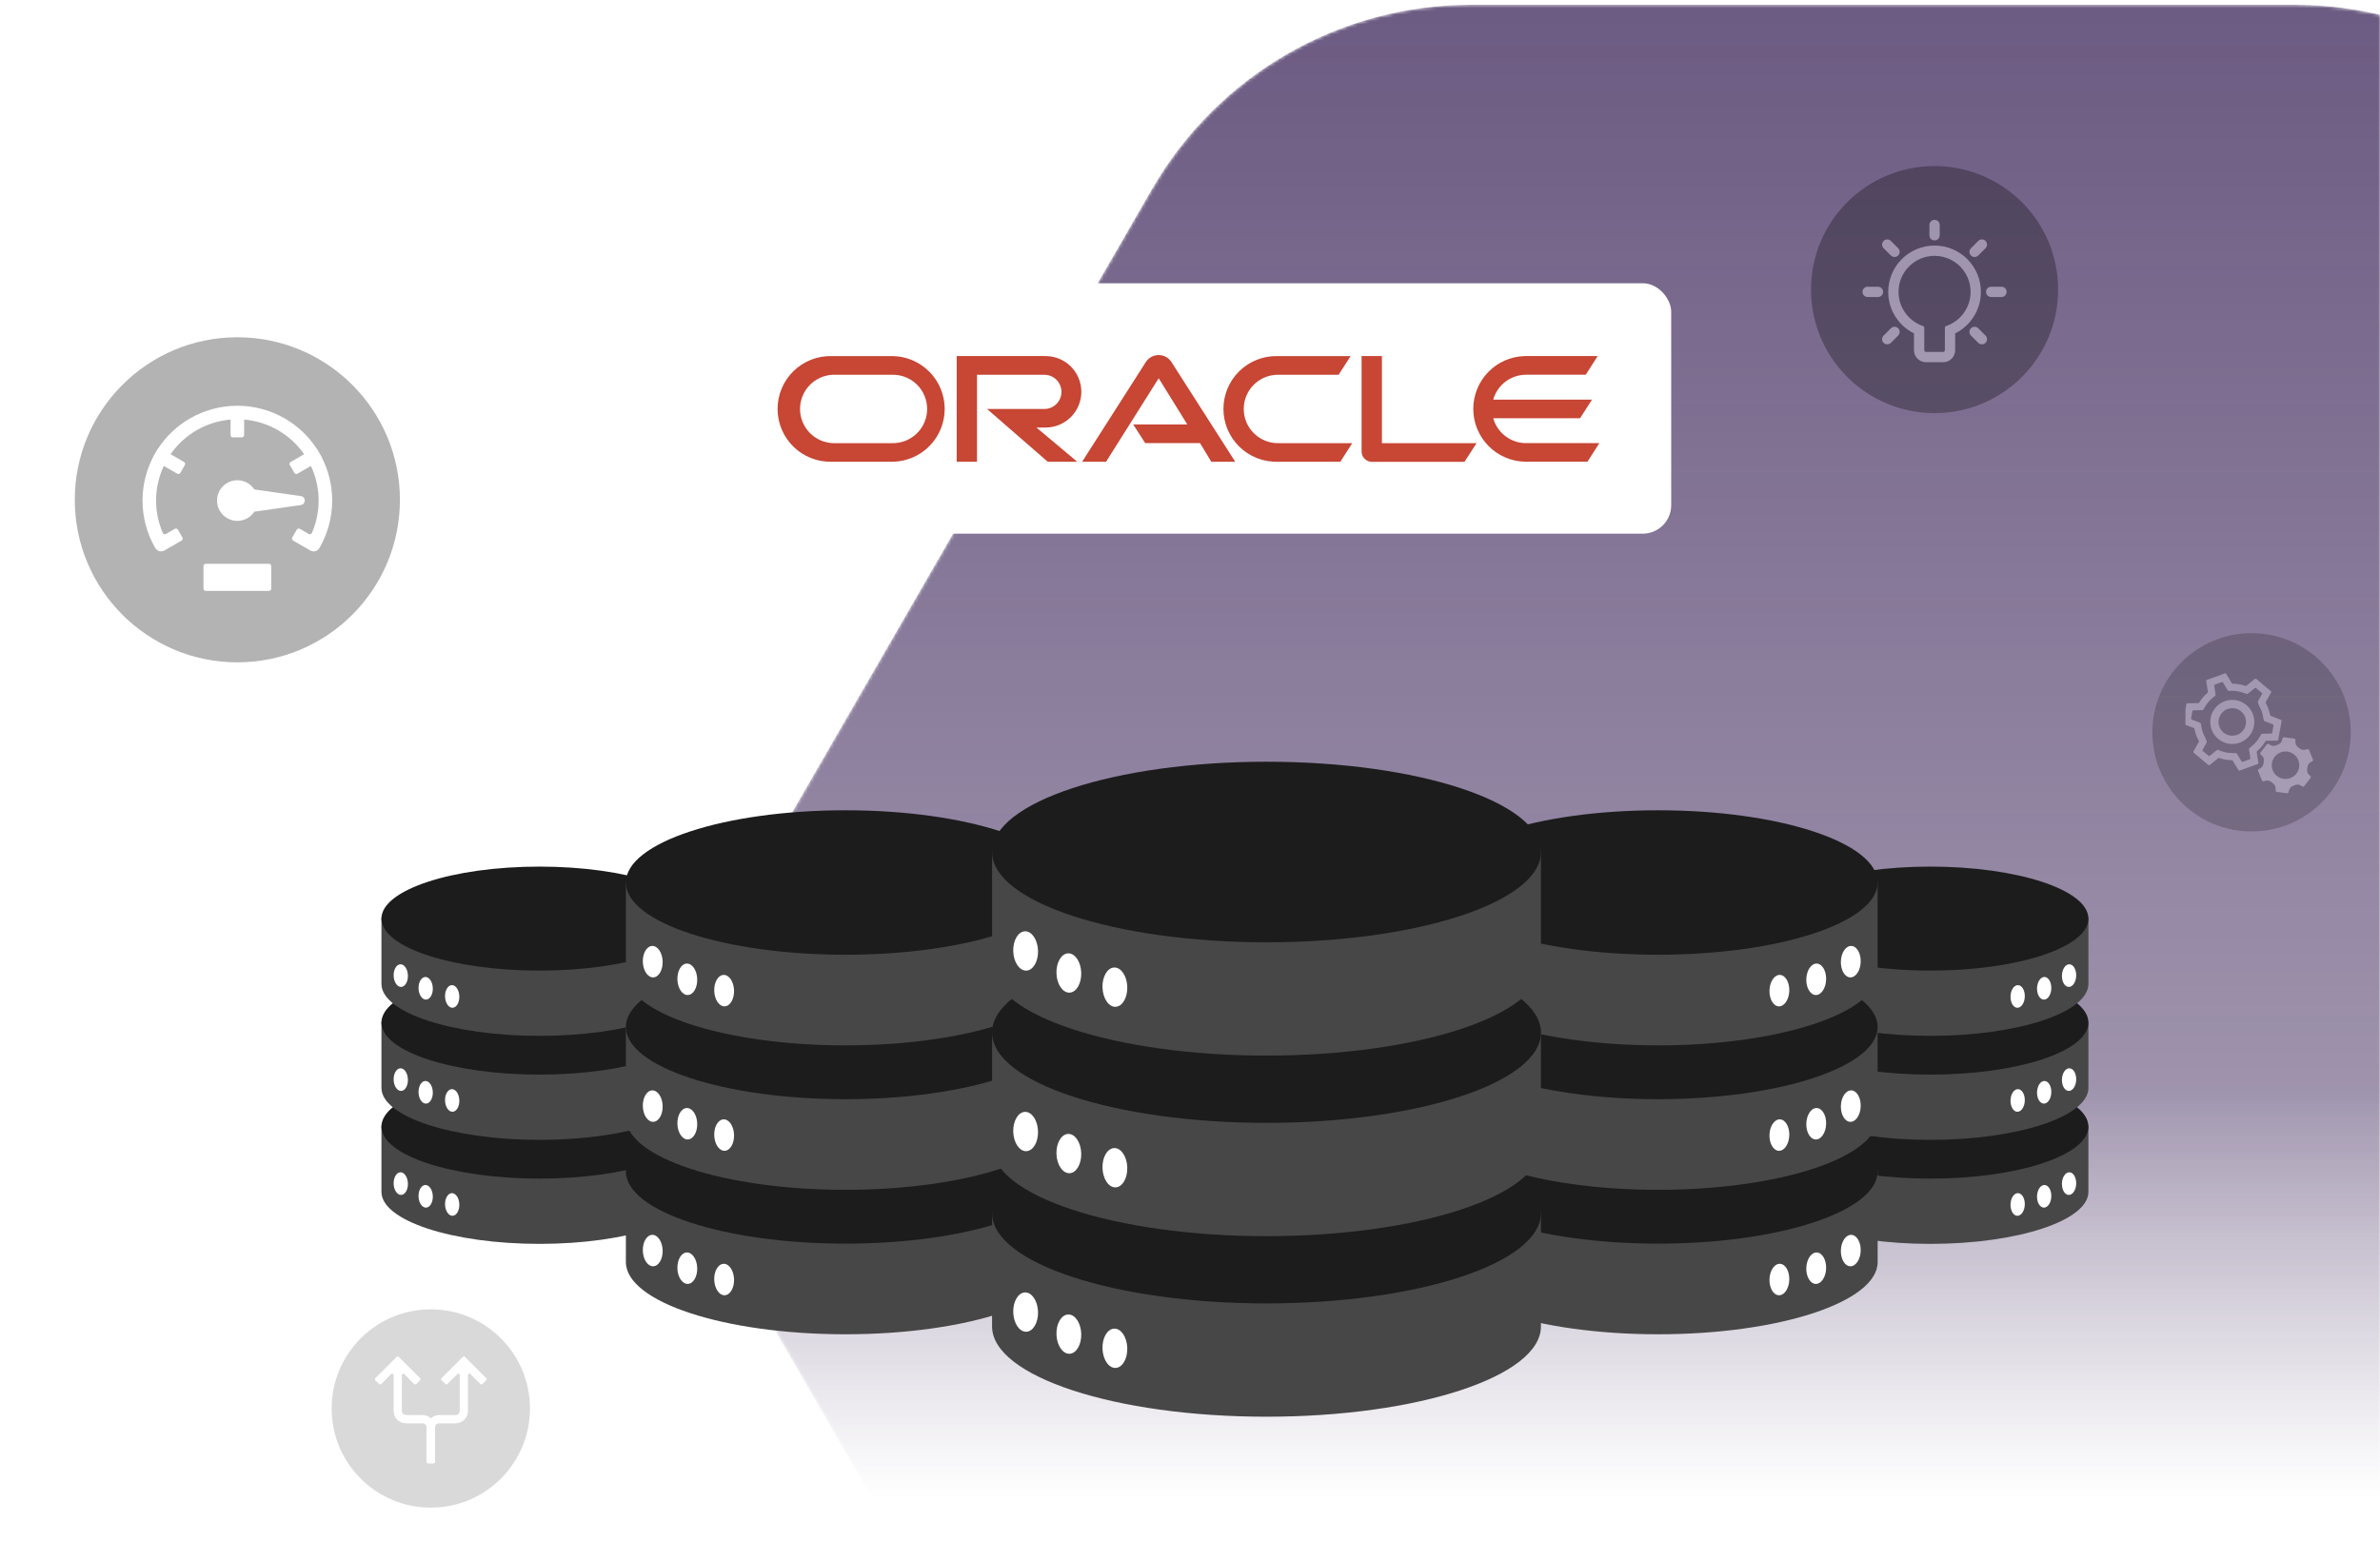 <svg width="732" height="474" viewBox="0 0 732 474" fill="none" xmlns="http://www.w3.org/2000/svg">
<g clip-path="url(#clip0_1423_6542)">
<g opacity="0.3" filter="url(#filter0_d_1423_6542)">
<circle cx="73" cy="142.638" r="50" fill="black"/>
<path d="M87.584 117.614C83.15 115.054 78.12 113.707 73 113.707C67.881 113.707 62.851 115.054 58.417 117.614C54.457 119.901 51.097 123.082 48.6 126.895C48.536 126.947 48.48 127.011 48.436 127.087L47.047 129.493C47.003 129.569 46.975 129.65 46.962 129.732C44.909 133.8 43.834 138.301 43.834 142.873C43.834 147.993 45.181 153.023 47.741 157.457C48.317 158.453 49.591 158.795 50.587 158.219L55.849 155.181C56.182 154.989 56.295 154.565 56.104 154.233L54.715 151.827C54.523 151.495 54.098 151.381 53.766 151.573L51.037 153.148C50.685 153.351 50.234 153.211 50.072 152.838C48.71 149.703 48 146.312 48 142.873C48 139.182 48.818 135.545 50.383 132.221L54.518 134.608C54.85 134.8 55.275 134.686 55.467 134.354L56.855 131.948C57.047 131.616 56.933 131.192 56.601 131L52.467 128.613C54.563 125.595 57.303 123.069 60.5 121.223C63.697 119.377 67.255 118.267 70.917 117.96V122.735C70.917 123.118 71.228 123.429 71.612 123.429H74.389C74.773 123.429 75.084 123.118 75.084 122.735V117.96C78.745 118.267 82.303 119.377 85.5 121.223C88.697 123.069 91.438 125.595 93.534 128.613L89.4 131C89.067 131.192 88.954 131.616 89.145 131.948L90.534 134.354C90.726 134.686 91.151 134.8 91.483 134.608L95.617 132.221C97.183 135.545 98 139.182 98 142.873C98 146.312 97.291 149.703 95.929 152.838C95.767 153.211 95.316 153.351 94.964 153.148L92.235 151.573C91.903 151.381 91.478 151.495 91.286 151.827L89.897 154.233C89.705 154.565 89.819 154.989 90.151 155.181L95.414 158.219C96.41 158.795 97.684 158.453 98.26 157.457C100.819 153.023 102.167 147.993 102.167 142.873C102.167 138.301 101.092 133.8 99.039 129.732C99.026 129.65 98.998 129.569 98.954 129.493L97.565 127.087C97.521 127.011 97.465 126.947 97.401 126.895C94.904 123.082 91.544 119.901 87.584 117.614Z" fill="white"/>
<path d="M78.233 146.292C77.117 147.997 75.19 149.123 73 149.123C69.549 149.123 66.75 146.325 66.75 142.873C66.75 139.422 69.549 136.623 73 136.623C75.19 136.623 77.117 137.749 78.233 139.454L92.542 141.498C94.132 141.725 94.132 144.021 92.542 144.248L78.233 146.292Z" fill="white"/>
<path d="M62.584 163.012C62.584 162.629 62.895 162.318 63.278 162.318H82.723C83.106 162.318 83.417 162.629 83.417 163.012V169.957C83.417 170.34 83.106 170.651 82.723 170.651H63.278C62.895 170.651 62.584 170.34 62.584 169.957V163.012Z" fill="white"/>
</g>
<g clip-path="url(#clip1_1423_6542)">
<mask id="mask0_1423_6542" style="mask-type:luminance" maskUnits="userSpaceOnUse" x="152" y="0" width="581" height="668">
<path d="M732.174 0H152V667.2H732.174V0Z" fill="white"/>
</mask>
<g mask="url(#mask0_1423_6542)">
<g style="mix-blend-mode:multiply">
<mask id="mask1_1423_6542" style="mask-type:alpha" maskUnits="userSpaceOnUse" x="212" y="1" width="734" height="666">
<path d="M930.526 277.458C950.769 312.52 950.769 355.718 930.526 390.78L803.893 610.115C783.65 645.177 746.239 666.776 705.753 666.776L452.487 666.776C412.001 666.776 374.59 645.177 354.347 610.115L227.714 390.78C207.471 355.718 207.471 312.52 227.714 277.458L354.347 58.123C374.59 23.061 412.001 1.462 452.487 1.462L705.753 1.462C746.239 1.462 783.65 23.061 803.893 58.123L930.526 277.458Z" fill="url(#paint0_linear_1423_6542)"/>
</mask>
<g mask="url(#mask1_1423_6542)">
<path d="M930.526 277.458C950.769 312.52 950.769 355.718 930.526 390.78L803.893 610.115C783.65 645.177 746.239 666.776 705.753 666.776L452.487 666.776C412.001 666.776 374.59 645.177 354.347 610.115L227.714 390.78C207.471 355.718 207.471 312.52 227.714 277.458L354.347 58.123C374.59 23.061 412.001 1.462 452.487 1.462L705.753 1.462C746.239 1.462 783.65 23.061 803.893 58.123L930.526 277.458Z" fill="url(#paint1_linear_1423_6542)"/>
</g>
</g>
</g>
<g opacity="0.3" filter="url(#filter1_d_1423_6542)">
<circle cx="595" cy="80.638" r="38" fill="black"/>
<path fill-rule="evenodd" clip-rule="evenodd" d="M601.334 94.112C606.023 91.782 609.25 86.944 609.25 81.345C609.25 73.475 602.871 67.095 595 67.095C587.13 67.095 580.75 73.475 580.75 81.345C580.75 86.944 583.978 91.782 588.667 94.112V99.289C588.667 101.33 590.321 102.984 592.362 102.984H597.639C599.68 102.984 601.334 101.33 601.334 99.289V94.112ZM598.542 91.85C598.321 91.925 598.167 92.129 598.167 92.363V99.289C598.167 99.581 597.931 99.817 597.639 99.817H592.362C592.07 99.817 591.834 99.581 591.834 99.289V92.363C591.834 92.129 591.68 91.925 591.459 91.85C587.074 90.372 583.917 86.227 583.917 81.345C583.917 75.224 588.879 70.261 595 70.261C601.122 70.261 606.084 75.224 606.084 81.345C606.084 86.227 602.927 90.372 598.542 91.85Z" fill="white"/>
<path d="M593.417 60.761C593.417 59.887 594.126 59.178 595 59.178C595.875 59.178 596.583 59.887 596.583 60.761V63.928C596.583 64.802 595.875 65.511 595 65.511C594.126 65.511 593.417 64.802 593.417 63.928V60.761Z" fill="white"/>
<path d="M608.435 65.67C609.054 65.052 610.056 65.052 610.674 65.67C611.293 66.289 611.293 67.291 610.674 67.91L608.435 70.149C607.817 70.767 606.814 70.767 606.196 70.149C605.578 69.531 605.578 68.528 606.196 67.91L608.435 65.67Z" fill="white"/>
<path d="M581.565 92.54C582.183 91.922 583.186 91.922 583.804 92.54C584.423 93.159 584.423 94.161 583.804 94.78L581.565 97.019C580.947 97.637 579.944 97.637 579.326 97.019C578.708 96.4 578.708 95.398 579.326 94.78L581.565 92.54Z" fill="white"/>
<path d="M615.583 79.761C616.458 79.761 617.167 80.47 617.167 81.345C617.167 82.219 616.458 82.928 615.583 82.928H612.417C611.542 82.928 610.833 82.219 610.833 81.345C610.833 80.47 611.542 79.761 612.417 79.761H615.583Z" fill="white"/>
<path d="M610.674 94.78C611.293 95.398 611.293 96.4 610.674 97.019C610.056 97.637 609.054 97.637 608.435 97.019L606.196 94.78C605.578 94.161 605.578 93.159 606.196 92.54C606.814 91.922 607.817 91.922 608.435 92.54L610.674 94.78Z" fill="white"/>
<path d="M577.583 79.761C578.458 79.761 579.167 80.47 579.167 81.345C579.167 82.219 578.458 82.928 577.583 82.928H574.417C573.542 82.928 572.833 82.219 572.833 81.345C572.833 80.47 573.542 79.761 574.417 79.761H577.583Z" fill="white"/>
<path d="M583.804 67.91C584.423 68.528 584.423 69.531 583.804 70.149C583.186 70.767 582.183 70.767 581.565 70.149L579.326 67.91C578.708 67.291 578.708 66.289 579.326 65.67C579.944 65.052 580.947 65.052 581.565 65.67L583.804 67.91Z" fill="white"/>
</g>
<g opacity="0.2" filter="url(#filter2_d_1423_6542)">
<circle cx="692.5" cy="218.5" r="30.5" fill="black"/>
<g clip-path="url(#clip2_1423_6542)">
<path fill-rule="evenodd" clip-rule="evenodd" d="M678.557 202.754C678.53 202.581 678.63 202.413 678.796 202.353L684.272 200.375C684.437 200.316 684.622 200.381 684.712 200.531L686.41 203.364C686.475 203.473 686.593 203.54 686.72 203.542L686.761 203.542C688.062 203.558 689.332 203.78 690.526 204.199L690.564 204.213C690.684 204.255 690.818 204.232 690.917 204.152L693.491 202.086C693.628 201.975 693.824 201.977 693.958 202.09L698.403 205.819C698.538 205.932 698.573 206.124 698.487 206.277L696.874 209.162C696.822 209.255 696.813 209.365 696.849 209.465L696.864 209.505C696.87 209.524 696.878 209.541 696.888 209.558L696.89 209.563C697.225 210.168 697.491 210.736 697.692 211.293C697.894 211.853 698.052 212.46 698.182 213.139L698.189 213.179C698.213 213.302 698.299 213.405 698.417 213.451L701.505 214.644C701.669 214.707 701.764 214.877 701.733 215.049L700.699 220.757C700.668 220.929 700.519 221.056 700.343 221.059L697.038 221.111C696.91 221.113 696.793 221.181 696.727 221.291L696.706 221.326C696.057 222.415 695.226 223.396 694.236 224.239L694.204 224.265C694.107 224.348 694.06 224.475 694.079 224.6L694.583 227.864C694.61 228.037 694.51 228.205 694.344 228.265L688.868 230.243C688.702 230.303 688.518 230.237 688.428 230.087L686.73 227.254C686.665 227.145 686.547 227.078 686.42 227.077L686.379 227.076C685.078 227.06 683.807 226.839 682.614 226.419L682.575 226.406C682.455 226.364 682.322 226.386 682.222 226.466L679.649 228.533C679.512 228.643 679.316 228.641 679.182 228.528L674.737 224.8C674.602 224.687 674.567 224.495 674.653 224.341L676.267 221.46C676.319 221.367 676.328 221.257 676.292 221.157L676.277 221.117C676.271 221.099 676.263 221.081 676.253 221.064L676.251 221.059C675.916 220.454 675.651 219.886 675.448 219.326C675.246 218.765 675.087 218.158 674.958 217.48L674.95 217.44C674.927 217.316 674.841 217.213 674.722 217.167L671.633 215.979C671.469 215.916 671.373 215.746 671.404 215.573L672.44 209.862C672.471 209.689 672.621 209.562 672.797 209.56L676.101 209.507C676.229 209.505 676.347 209.437 676.412 209.327L676.433 209.292C677.08 208.208 677.914 207.222 678.904 206.38L678.935 206.353C679.032 206.271 679.08 206.144 679.06 206.018L678.557 202.754ZM681.251 203.802C681.086 203.862 680.986 204.03 681.013 204.203L681.427 206.89C681.447 207.015 681.399 207.142 681.302 207.225L680.334 208.049C679.525 208.738 678.849 209.539 678.328 210.411L677.676 211.505C677.61 211.615 677.493 211.683 677.365 211.685L674.644 211.728C674.468 211.731 674.318 211.858 674.287 212.03L673.898 214.174C673.867 214.347 673.963 214.517 674.127 214.58L676.661 215.555C676.78 215.6 676.866 215.703 676.889 215.827L677.125 217.064C677.238 217.657 677.368 218.148 677.523 218.576C677.678 219.005 677.891 219.466 678.183 219.994L678.27 220.151C678.279 220.168 678.287 220.186 678.294 220.204L678.707 221.349C678.743 221.449 678.734 221.559 678.682 221.652L677.466 223.824C677.38 223.977 677.415 224.169 677.549 224.282L679.217 225.681C679.351 225.794 679.547 225.796 679.684 225.686L681.801 223.986C681.9 223.906 682.034 223.883 682.154 223.925L683.352 224.346C684.313 224.684 685.345 224.865 686.412 224.878L687.683 224.894C687.811 224.895 687.928 224.963 687.993 225.072L689.391 227.403C689.481 227.554 689.666 227.619 689.831 227.559L691.888 226.816C692.054 226.757 692.154 226.589 692.127 226.415L691.713 223.728C691.693 223.603 691.74 223.476 691.838 223.393L692.806 222.569C693.616 221.879 694.289 221.084 694.811 220.208L695.463 219.113C695.529 219.003 695.646 218.935 695.774 218.933L698.495 218.89C698.671 218.887 698.821 218.761 698.852 218.588L699.24 216.446C699.272 216.274 699.176 216.104 699.012 216.04L696.477 215.061C696.36 215.016 696.274 214.913 696.25 214.789L696.015 213.554C695.902 212.962 695.771 212.471 695.616 212.042C695.463 211.617 695.25 211.156 694.958 210.628L694.871 210.471C694.862 210.454 694.854 210.436 694.847 210.418L694.434 209.274C694.398 209.175 694.407 209.064 694.459 208.972L695.676 206.795C695.761 206.642 695.726 206.45 695.592 206.337L693.923 204.937C693.788 204.825 693.593 204.823 693.455 204.933L691.339 206.633C691.239 206.712 691.106 206.735 690.986 206.693L689.787 206.272C688.827 205.935 687.795 205.753 686.728 205.74L685.456 205.725C685.329 205.723 685.212 205.656 685.146 205.547L683.748 203.215C683.658 203.065 683.474 202.999 683.308 203.059L681.251 203.802Z" fill="white"/>
<path fill-rule="evenodd" clip-rule="evenodd" d="M688.009 219.293C690.209 218.499 691.349 216.071 690.554 213.87C689.759 211.67 687.331 210.53 685.131 211.325C682.93 212.12 681.791 214.548 682.585 216.748C683.38 218.948 685.808 220.088 688.009 219.293ZM688.872 221.684C692.393 220.412 694.216 216.528 692.944 213.007C691.673 209.486 687.788 207.663 684.267 208.934C680.747 210.206 678.923 214.091 680.195 217.611C681.466 221.132 685.351 222.955 688.872 221.684Z" fill="white"/>
<path fill-rule="evenodd" clip-rule="evenodd" d="M702.011 220.336C702.066 220.125 702.267 219.987 702.486 220.016L705.626 220.432C705.845 220.461 706.003 220.647 706.001 220.865L705.99 221.525C705.979 222.178 706.355 222.763 706.884 223.145C707.002 223.23 707.117 223.318 707.229 223.41C707.729 223.822 708.387 224.03 709.01 223.853L709.657 223.669C709.865 223.612 710.082 223.721 710.166 223.924L711.38 226.854C711.464 227.056 711.381 227.285 711.193 227.394L710.632 227.705C710.064 228.02 709.748 228.634 709.687 229.281C709.68 229.359 709.671 229.436 709.66 229.514C709.65 229.592 709.638 229.67 709.625 229.746C709.515 230.386 709.66 231.062 710.126 231.514L710.587 231.961C710.74 232.11 710.757 232.357 710.627 232.531L708.691 235.043C708.557 235.217 708.319 235.265 708.133 235.156L707.556 234.81C707.001 234.476 706.311 234.506 705.721 234.773C705.589 234.833 705.455 234.888 705.319 234.939C704.709 235.169 704.193 235.637 704.033 236.269L703.872 236.91C703.817 237.121 703.616 237.259 703.398 237.23L700.257 236.813C700.038 236.784 699.88 236.598 699.882 236.38L699.893 235.72C699.904 235.068 699.528 234.482 698.999 234.102C698.881 234.017 698.766 233.929 698.655 233.837C698.154 233.426 697.495 233.214 696.87 233.39L696.227 233.572C696.019 233.629 695.801 233.524 695.717 233.322L694.503 230.392C694.419 230.189 694.503 229.96 694.691 229.851L695.251 229.54C695.819 229.225 696.136 228.611 696.196 227.964C696.204 227.887 696.212 227.809 696.223 227.731C696.233 227.653 696.245 227.576 696.258 227.499C696.368 226.859 696.223 226.183 695.757 225.731L695.297 225.285C695.143 225.131 695.127 224.888 695.257 224.714L697.192 222.202C697.327 222.029 697.565 221.98 697.75 222.089L698.327 222.436C698.882 222.769 699.572 222.739 700.162 222.472C700.294 222.413 700.428 222.357 700.564 222.306C701.175 222.076 701.69 221.609 701.85 220.976L702.011 220.336ZM702.384 232.822C704.703 233.13 706.833 231.499 707.141 229.18C707.449 226.861 705.818 224.731 703.499 224.423C701.18 224.116 699.05 225.746 698.742 228.065C698.434 230.385 700.065 232.514 702.384 232.822Z" fill="white"/>
</g>
</g>
</g>
<g opacity="0.15" filter="url(#filter3_d_1423_6542)">
<circle cx="132.5" cy="426.5" r="30.5" fill="black"/>
<path d="M149.568 417.198C149.734 417.363 149.734 417.632 149.568 417.797L148.37 418.995C148.205 419.161 147.937 419.161 147.771 418.995L144.66 415.885C144.394 415.618 143.937 415.807 143.937 416.184V427.253C143.937 429.359 142.23 431.066 140.125 431.066H135.042C134.34 431.066 133.771 431.635 133.771 432.336V442.927C133.771 443.161 133.581 443.35 133.347 443.35H131.653C131.419 443.35 131.229 443.161 131.229 442.927V432.336C131.229 430.231 132.936 428.524 135.042 428.524H140.125C140.827 428.524 141.396 427.955 141.396 427.253V416.209C141.396 415.832 140.939 415.643 140.673 415.91L137.587 418.995C137.421 419.161 137.153 419.161 136.988 418.995L135.79 417.797C135.624 417.632 135.624 417.363 135.79 417.198L142.379 410.608C142.545 410.443 142.813 410.443 142.979 410.608L149.568 417.198Z" fill="white"/>
<path d="M115.431 417.198C115.266 417.363 115.266 417.632 115.431 417.797L116.63 418.995C116.795 419.161 117.063 419.161 117.229 418.995L120.339 415.885C120.606 415.618 121.062 415.807 121.062 416.184V427.253C121.062 429.359 122.769 431.066 124.875 431.066H129.958C130.66 431.066 131.229 431.635 131.229 432.336V442.927C131.229 443.161 131.419 443.35 131.653 443.35H133.347C133.581 443.35 133.771 443.161 133.771 442.927V432.336C133.771 430.231 132.064 428.524 129.958 428.524H124.875C124.173 428.524 123.604 427.955 123.604 427.253V416.209C123.604 415.832 124.06 415.643 124.327 415.91L127.413 418.995C127.578 419.161 127.847 419.161 128.012 418.995L129.21 417.797C129.376 417.632 129.376 417.363 129.21 417.198L122.62 410.608C122.455 410.443 122.187 410.443 122.021 410.608L115.431 417.198Z" fill="white"/>
</g>
<g filter="url(#filter4_d_1423_6542)">
<path d="M580.381 368.057C553.53 368.057 531.763 360.895 531.763 352.06V331.672H629V352.06C629 360.895 607.233 368.057 580.381 368.057Z" fill="#474747"/>
<path d="M580.381 347.982C553.529 347.982 531.762 340.82 531.762 331.985C531.762 323.15 553.529 315.988 580.381 315.988C607.232 315.988 628.999 323.15 628.999 331.985C628.999 340.82 607.232 347.982 580.381 347.982Z" fill="#1C1C1C"/>
<path d="M622.93 352.998C621.718 352.956 620.79 351.363 620.856 349.44C620.923 347.517 621.96 345.993 623.172 346.035C624.384 346.077 625.312 347.67 625.245 349.593C625.178 351.516 624.142 353.04 622.93 352.998Z" fill="white"/>
<path d="M615.275 356.904C614.063 356.862 613.135 355.269 613.202 353.346C613.269 351.423 614.305 349.899 615.517 349.941C616.729 349.983 617.657 351.576 617.59 353.499C617.523 355.422 616.487 356.946 615.275 356.904Z" fill="white"/>
<path d="M607.119 359.414C605.907 359.372 604.978 357.779 605.045 355.856C605.112 353.933 606.149 352.409 607.361 352.451C608.573 352.493 609.501 354.086 609.434 356.009C609.367 357.932 608.33 359.456 607.119 359.414Z" fill="white"/>
<path d="M580.381 336.064C553.53 336.064 531.763 328.902 531.763 320.067V299.679H629V320.067C629 328.902 607.233 336.064 580.381 336.064Z" fill="#474747"/>
<path d="M580.381 315.989C553.529 315.989 531.762 308.827 531.762 299.992C531.762 291.157 553.529 283.995 580.381 283.995C607.232 283.995 628.999 291.157 628.999 299.992C628.999 308.827 607.232 315.989 580.381 315.989Z" fill="#1C1C1C"/>
<path d="M622.93 321.006C621.718 320.964 620.79 319.371 620.856 317.448C620.923 315.525 621.96 314.001 623.172 314.043C624.384 314.085 625.312 315.678 625.245 317.601C625.178 319.524 624.142 321.048 622.93 321.006Z" fill="white"/>
<path d="M615.275 324.91C614.063 324.868 613.135 323.275 613.202 321.352C613.269 319.429 614.305 317.904 615.517 317.947C616.729 317.989 617.657 319.582 617.59 321.505C617.523 323.427 616.487 324.952 615.275 324.91Z" fill="white"/>
<path d="M607.119 327.42C605.907 327.378 604.978 325.785 605.045 323.862C605.112 321.94 606.149 320.415 607.361 320.457C608.573 320.499 609.501 322.092 609.434 324.015C609.367 325.938 608.33 327.462 607.119 327.42Z" fill="white"/>
<path d="M580.381 304.07C553.53 304.07 531.763 296.908 531.763 288.073V267.684H629V288.073C629 296.908 607.233 304.07 580.381 304.07Z" fill="#474747"/>
<path d="M580.381 283.994C553.529 283.994 531.762 276.832 531.762 267.997C531.762 259.162 553.529 252 580.381 252C607.232 252 628.999 259.162 628.999 267.997C628.999 276.832 607.232 283.994 580.381 283.994Z" fill="#1C1C1C"/>
<path d="M622.93 289.011C621.718 288.969 620.79 287.376 620.856 285.453C620.923 283.531 621.96 282.006 623.172 282.048C624.384 282.09 625.312 283.683 625.245 285.606C625.178 287.529 624.142 289.054 622.93 289.011Z" fill="white"/>
<path d="M615.275 292.917C614.063 292.874 613.135 291.282 613.202 289.359C613.269 287.436 614.305 285.911 615.517 285.953C616.729 285.996 617.657 287.589 617.59 289.511C617.523 291.434 616.487 292.959 615.275 292.917Z" fill="white"/>
<path d="M607.119 295.426C605.907 295.384 604.978 293.791 605.045 291.868C605.112 289.945 606.149 288.421 607.361 288.463C608.573 288.505 609.501 290.098 609.434 292.021C609.367 293.944 608.33 295.468 607.119 295.426Z" fill="white"/>
</g>
<g filter="url(#filter5_d_1423_6542)">
<path d="M152.619 368.057C179.47 368.057 201.237 360.895 201.237 352.06V331.672H104V352.06C104 360.895 125.767 368.057 152.619 368.057Z" fill="#474747"/>
<path d="M152.62 347.982C179.471 347.982 201.238 340.82 201.238 331.985C201.238 323.15 179.471 315.988 152.62 315.988C125.768 315.988 104.001 323.15 104.001 331.985C104.001 340.82 125.768 347.982 152.62 347.982Z" fill="#1C1C1C"/>
<path d="M110.071 352.998C111.283 352.956 112.211 351.363 112.144 349.44C112.077 347.517 111.04 345.993 109.828 346.035C108.616 346.077 107.688 347.67 107.755 349.593C107.822 351.516 108.859 353.04 110.071 352.998Z" fill="white"/>
<path d="M117.725 356.904C118.937 356.862 119.865 355.269 119.798 353.346C119.731 351.423 118.695 349.899 117.483 349.941C116.271 349.983 115.343 351.576 115.41 353.499C115.477 355.422 116.513 356.946 117.725 356.904Z" fill="white"/>
<path d="M125.881 359.414C127.093 359.372 128.022 357.779 127.955 355.856C127.888 353.933 126.851 352.409 125.639 352.451C124.427 352.493 123.499 354.086 123.566 356.009C123.633 357.932 124.67 359.456 125.881 359.414Z" fill="white"/>
<path d="M152.619 336.064C179.47 336.064 201.237 328.902 201.237 320.067V299.679H104V320.067C104 328.902 125.767 336.064 152.619 336.064Z" fill="#474747"/>
<path d="M152.62 315.989C179.471 315.989 201.238 308.827 201.238 299.992C201.238 291.157 179.471 283.995 152.62 283.995C125.768 283.995 104.001 291.157 104.001 299.992C104.001 308.827 125.768 315.989 152.62 315.989Z" fill="#1C1C1C"/>
<path d="M110.071 321.006C111.283 320.964 112.211 319.371 112.144 317.448C112.077 315.525 111.04 314.001 109.828 314.043C108.616 314.085 107.688 315.678 107.755 317.601C107.822 319.524 108.859 321.048 110.071 321.006Z" fill="white"/>
<path d="M117.725 324.91C118.937 324.868 119.865 323.275 119.798 321.352C119.731 319.429 118.695 317.904 117.483 317.947C116.271 317.989 115.343 319.582 115.41 321.505C115.477 323.427 116.513 324.952 117.725 324.91Z" fill="white"/>
<path d="M125.881 327.42C127.093 327.378 128.022 325.785 127.955 323.862C127.888 321.94 126.851 320.415 125.639 320.457C124.427 320.499 123.499 322.092 123.566 324.015C123.633 325.938 124.67 327.462 125.881 327.42Z" fill="white"/>
<path d="M152.619 304.07C179.47 304.07 201.237 296.908 201.237 288.073V267.684H104V288.073C104 296.908 125.767 304.07 152.619 304.07Z" fill="#474747"/>
<path d="M152.62 283.994C179.471 283.994 201.238 276.832 201.238 267.997C201.238 259.162 179.471 252 152.62 252C125.768 252 104.001 259.162 104.001 267.997C104.001 276.832 125.768 283.994 152.62 283.994Z" fill="#1C1C1C"/>
<path d="M110.071 289.011C111.283 288.969 112.211 287.376 112.144 285.453C112.077 283.531 111.04 282.006 109.828 282.048C108.616 282.09 107.688 283.683 107.755 285.606C107.822 287.529 108.859 289.054 110.071 289.011Z" fill="white"/>
<path d="M117.725 292.917C118.937 292.874 119.865 291.282 119.798 289.359C119.731 287.436 118.695 285.911 117.483 285.953C116.271 285.996 115.343 287.589 115.41 289.511C115.477 291.434 116.513 292.959 117.725 292.917Z" fill="white"/>
<path d="M125.881 295.426C127.093 295.384 128.022 293.791 127.955 291.868C127.888 289.945 126.851 288.421 125.639 288.463C124.427 288.505 123.499 290.098 123.566 292.021C123.633 293.944 124.67 295.468 125.881 295.426Z" fill="white"/>
</g>
<g filter="url(#filter6_d_1423_6542)">
<path d="M491.474 390.191C454.181 390.191 423.949 380.243 423.949 367.973V339.655H559V367.973C559 380.243 528.768 390.191 491.474 390.191Z" fill="#474747"/>
<path d="M491.473 362.309C454.18 362.309 423.947 352.361 423.947 340.091C423.947 327.82 454.18 317.873 491.473 317.873C528.766 317.873 558.999 327.82 558.999 340.091C558.999 352.361 528.766 362.309 491.473 362.309Z" fill="#1C1C1C"/>
<path d="M550.569 369.275C548.886 369.216 547.597 367.004 547.689 364.333C547.782 361.663 549.222 359.545 550.905 359.604C552.589 359.662 553.878 361.875 553.785 364.546C553.692 367.216 552.252 369.334 550.569 369.275Z" fill="white"/>
<path d="M539.937 374.7C538.254 374.641 536.965 372.429 537.058 369.758C537.151 367.088 538.59 364.97 540.274 365.029C541.957 365.087 543.246 367.3 543.153 369.97C543.06 372.641 541.62 374.758 539.937 374.7Z" fill="white"/>
<path d="M528.609 378.186C526.926 378.128 525.637 375.915 525.73 373.245C525.822 370.574 527.262 368.457 528.945 368.515C530.629 368.574 531.918 370.786 531.825 373.457C531.732 376.127 530.292 378.245 528.609 378.186Z" fill="white"/>
<path d="M491.474 345.756C454.181 345.756 423.949 335.808 423.949 323.538V295.22H559V323.538C559 335.808 528.768 345.756 491.474 345.756Z" fill="#474747"/>
<path d="M491.473 317.874C454.18 317.874 423.947 307.927 423.947 295.656C423.947 283.385 454.18 273.438 491.473 273.438C528.766 273.438 558.999 283.385 558.999 295.656C558.999 307.927 528.766 317.874 491.473 317.874Z" fill="#1C1C1C"/>
<path d="M550.569 324.841C548.886 324.783 547.597 322.57 547.689 319.9C547.782 317.229 549.222 315.112 550.905 315.17C552.589 315.229 553.878 317.441 553.785 320.112C553.692 322.783 552.252 324.9 550.569 324.841Z" fill="white"/>
<path d="M539.937 330.264C538.254 330.205 536.965 327.993 537.058 325.322C537.151 322.651 538.59 320.534 540.274 320.592C541.957 320.651 543.246 322.863 543.153 325.534C543.06 328.205 541.62 330.322 539.937 330.264Z" fill="white"/>
<path d="M528.609 333.75C526.926 333.692 525.637 331.479 525.73 328.809C525.822 326.138 527.262 324.021 528.945 324.079C530.629 324.138 531.918 326.35 531.825 329.021C531.732 331.691 530.292 333.809 528.609 333.75Z" fill="white"/>
<path d="M491.474 301.319C454.181 301.319 423.949 291.372 423.949 279.101V250.784H559V279.101C559 291.372 528.768 301.319 491.474 301.319Z" fill="#474747"/>
<path d="M491.473 273.436C454.18 273.436 423.947 263.489 423.947 251.218C423.947 238.947 454.18 229 491.473 229C528.766 229 558.999 238.947 558.999 251.218C558.999 263.489 528.766 273.436 491.473 273.436Z" fill="#1C1C1C"/>
<path d="M550.569 280.405C548.886 280.346 547.597 278.134 547.689 275.463C547.782 272.792 549.222 270.675 550.905 270.734C552.589 270.792 553.878 273.005 553.785 275.675C553.692 278.346 552.252 280.463 550.569 280.405Z" fill="white"/>
<path d="M539.937 285.829C538.254 285.77 536.965 283.558 537.058 280.887C537.151 278.216 538.59 276.099 540.274 276.157C541.957 276.216 543.246 278.428 543.153 281.099C543.06 283.77 541.62 285.887 539.937 285.829Z" fill="white"/>
<path d="M528.609 289.314C526.926 289.255 525.637 287.043 525.73 284.372C525.822 281.701 527.262 279.584 528.945 279.643C530.629 279.701 531.918 281.913 531.825 284.584C531.732 287.255 530.292 289.372 528.609 289.314Z" fill="white"/>
</g>
<g filter="url(#filter7_d_1423_6542)">
<path d="M241.526 390.191C278.819 390.191 309.051 380.243 309.051 367.973V339.655H174V367.973C174 380.243 204.232 390.191 241.526 390.191Z" fill="#474747"/>
<path d="M241.527 362.309C278.82 362.309 309.052 352.361 309.052 340.091C309.052 327.82 278.82 317.873 241.527 317.873C204.233 317.873 174.001 327.82 174.001 340.091C174.001 352.361 204.233 362.309 241.527 362.309Z" fill="#1C1C1C"/>
<path d="M182.431 369.275C184.114 369.216 185.403 367.004 185.31 364.333C185.217 361.663 183.777 359.545 182.094 359.604C180.411 359.662 179.122 361.875 179.215 364.546C179.308 367.216 180.747 369.334 182.431 369.275Z" fill="white"/>
<path d="M193.063 374.7C194.746 374.641 196.035 372.429 195.942 369.758C195.849 367.088 194.409 364.97 192.726 365.029C191.043 365.087 189.754 367.3 189.847 369.97C189.94 372.641 191.379 374.758 193.063 374.7Z" fill="white"/>
<path d="M204.391 378.186C206.074 378.128 207.363 375.915 207.27 373.245C207.177 370.574 205.737 368.457 204.054 368.515C202.371 368.574 201.082 370.786 201.175 373.457C201.268 376.127 202.708 378.245 204.391 378.186Z" fill="white"/>
<path d="M241.526 345.756C278.819 345.756 309.051 335.808 309.051 323.538V295.22H174V323.538C174 335.808 204.232 345.756 241.526 345.756Z" fill="#474747"/>
<path d="M241.527 317.874C278.82 317.874 309.052 307.927 309.052 295.656C309.052 283.385 278.82 273.438 241.527 273.438C204.233 273.438 174.001 283.385 174.001 295.656C174.001 307.927 204.233 317.874 241.527 317.874Z" fill="#1C1C1C"/>
<path d="M182.431 324.841C184.114 324.783 185.403 322.57 185.31 319.9C185.217 317.229 183.777 315.112 182.094 315.17C180.411 315.229 179.122 317.441 179.215 320.112C179.308 322.783 180.747 324.9 182.431 324.841Z" fill="white"/>
<path d="M193.063 330.264C194.746 330.205 196.035 327.993 195.942 325.322C195.849 322.651 194.409 320.534 192.726 320.592C191.043 320.651 189.754 322.863 189.847 325.534C189.94 328.205 191.379 330.322 193.063 330.264Z" fill="white"/>
<path d="M204.391 333.75C206.074 333.692 207.363 331.479 207.27 328.809C207.177 326.138 205.737 324.021 204.054 324.079C202.371 324.138 201.082 326.35 201.175 329.021C201.268 331.691 202.708 333.809 204.391 333.75Z" fill="white"/>
<path d="M241.526 301.319C278.819 301.319 309.051 291.372 309.051 279.101V250.784H174V279.101C174 291.372 204.232 301.319 241.526 301.319Z" fill="#474747"/>
<path d="M241.527 273.436C278.82 273.436 309.052 263.489 309.052 251.218C309.052 238.947 278.82 229 241.527 229C204.233 229 174.001 238.947 174.001 251.218C174.001 263.489 204.233 273.436 241.527 273.436Z" fill="#1C1C1C"/>
<path d="M182.431 280.405C184.114 280.346 185.403 278.134 185.31 275.463C185.217 272.792 183.777 270.675 182.094 270.734C180.411 270.792 179.122 273.005 179.215 275.675C179.308 278.346 180.747 280.463 182.431 280.405Z" fill="white"/>
<path d="M193.063 285.829C194.746 285.77 196.035 283.558 195.942 280.887C195.849 278.216 194.409 276.099 192.726 276.157C191.043 276.216 189.754 278.428 189.847 281.099C189.94 283.77 191.379 285.887 193.063 285.829Z" fill="white"/>
<path d="M204.391 289.314C206.074 289.255 207.363 287.043 207.27 284.372C207.177 281.701 205.737 279.584 204.054 279.643C202.371 279.701 201.082 281.913 201.175 284.584C201.268 287.255 202.708 289.372 204.391 289.314Z" fill="white"/>
</g>
<g filter="url(#filter8_d_1423_6542)">
<path d="M366.408 410.488C413.024 410.488 450.814 398.054 450.814 382.716V347.319H282V382.716C282 398.054 319.79 410.488 366.408 410.488Z" fill="#474747"/>
<path d="M366.408 375.636C413.025 375.636 450.815 363.202 450.815 347.863C450.815 332.525 413.025 320.091 366.408 320.091C319.792 320.091 282.001 332.525 282.001 347.863C282.001 363.202 319.792 375.636 366.408 375.636Z" fill="#1C1C1C"/>
<path d="M292.538 384.344C294.642 384.271 296.254 381.505 296.138 378.167C296.021 374.829 294.222 372.182 292.118 372.255C290.014 372.328 288.402 375.094 288.518 378.432C288.635 381.77 290.434 384.417 292.538 384.344Z" fill="white"/>
<path d="M305.828 391.125C307.932 391.052 309.544 388.286 309.428 384.948C309.312 381.61 307.512 378.963 305.408 379.036C303.304 379.109 301.692 381.875 301.808 385.213C301.925 388.551 303.724 391.198 305.828 391.125Z" fill="white"/>
<path d="M319.989 395.483C322.092 395.41 323.704 392.644 323.588 389.306C323.472 385.968 321.672 383.321 319.568 383.394C317.464 383.468 315.852 386.233 315.969 389.571C316.085 392.91 317.885 395.556 319.989 395.483Z" fill="white"/>
<path d="M366.408 354.945C413.024 354.945 450.814 342.511 450.814 327.172V291.776H282V327.172C282 342.511 319.79 354.945 366.408 354.945Z" fill="#474747"/>
<path d="M366.408 320.093C413.025 320.093 450.815 307.658 450.815 292.32C450.815 276.982 413.025 264.547 366.408 264.547C319.792 264.547 282.001 276.982 282.001 292.32C282.001 307.658 319.792 320.093 366.408 320.093Z" fill="#1C1C1C"/>
<path d="M292.538 328.802C294.642 328.729 296.254 325.963 296.138 322.625C296.021 319.287 294.222 316.64 292.118 316.713C290.014 316.786 288.402 319.552 288.518 322.89C288.635 326.228 290.434 328.875 292.538 328.802Z" fill="white"/>
<path d="M305.828 335.58C307.932 335.506 309.544 332.741 309.428 329.403C309.312 326.064 307.512 323.418 305.408 323.491C303.304 323.564 301.692 326.329 301.808 329.668C301.925 333.006 303.724 335.653 305.828 335.58Z" fill="white"/>
<path d="M319.989 339.938C322.092 339.865 323.704 337.099 323.588 333.761C323.472 330.423 321.672 327.776 319.568 327.849C317.464 327.922 315.852 330.688 315.969 334.026C316.085 337.364 317.885 340.011 319.989 339.938Z" fill="white"/>
<path d="M366.408 299.399C413.024 299.399 450.814 286.965 450.814 271.626V236.23H282V271.626C282 286.965 319.79 299.399 366.408 299.399Z" fill="#474747"/>
<path d="M366.408 264.545C413.025 264.545 450.815 252.111 450.815 236.773C450.815 221.434 413.025 209 366.408 209C319.792 209 282.001 221.434 282.001 236.773C282.001 252.111 319.792 264.545 366.408 264.545Z" fill="#1C1C1C"/>
<path d="M292.538 273.256C294.642 273.183 296.254 270.417 296.138 267.079C296.021 263.741 294.222 261.094 292.118 261.167C290.014 261.24 288.402 264.006 288.518 267.344C288.635 270.682 290.434 273.329 292.538 273.256Z" fill="white"/>
<path d="M305.828 280.036C307.932 279.962 309.544 277.197 309.428 273.859C309.312 270.52 307.512 267.874 305.408 267.947C303.304 268.02 301.692 270.786 301.808 274.124C301.925 277.462 303.724 280.109 305.828 280.036Z" fill="white"/>
<path d="M319.989 284.392C322.092 284.319 323.704 281.553 323.588 278.215C323.472 274.877 321.672 272.23 319.568 272.303C317.464 272.376 315.852 275.142 315.969 278.48C316.085 281.818 317.885 284.465 319.989 284.392Z" fill="white"/>
</g>
<g filter="url(#filter9_d_1423_6542)">
<rect x="217.06" y="78.379" width="296.94" height="77.036" rx="8.751" fill="white"/>
<path d="M348.508 121.827H365.177L356.372 107.607L340.184 133.29H332.822L352.511 102.477C352.94 101.862 353.51 101.359 354.174 101.01C354.838 100.661 355.575 100.476 356.325 100.471C357.075 100.465 357.815 100.64 358.484 100.979C359.152 101.319 359.73 101.814 360.168 102.422L379.911 133.29H372.55L369.082 127.548H352.216L348.54 121.827M425.032 127.548V100.782H418.775V130.184C418.774 130.592 418.856 130.997 419.016 131.373C419.175 131.749 419.41 132.089 419.705 132.371C420.001 132.674 420.355 132.915 420.746 133.078C421.137 133.242 421.556 133.325 421.98 133.323H450.419L454.128 127.58H424.999M321.588 122.768C324.504 122.768 327.3 121.609 329.362 119.548C331.423 117.486 332.581 114.69 332.581 111.775C332.581 108.859 331.423 106.063 329.362 104.001C327.3 101.94 324.504 100.782 321.588 100.782H294.243V133.29H300.489V106.535H321.206C322.601 106.535 323.939 107.089 324.926 108.076C325.913 109.063 326.467 110.401 326.467 111.796C326.467 113.192 325.913 114.53 324.926 115.517C323.939 116.503 322.601 117.058 321.206 117.058H303.584L322.245 133.29H331.313L318.777 122.768H321.588ZM255.828 133.29H274.718C278.954 133.18 282.98 131.42 285.938 128.385C288.895 125.35 290.551 121.279 290.551 117.041C290.551 112.803 288.895 108.733 285.938 105.698C282.98 102.663 278.954 100.902 274.718 100.793H255.828C253.658 100.736 251.5 101.115 249.479 101.906C247.458 102.697 245.617 103.885 244.062 105.4C242.508 106.914 241.273 108.724 240.43 110.724C239.586 112.723 239.152 114.871 239.152 117.041C239.152 119.211 239.586 121.359 240.43 123.359C241.273 125.358 242.508 127.169 244.062 128.683C245.617 130.197 247.458 131.385 249.479 132.177C251.5 132.968 253.658 133.346 255.828 133.29ZM274.291 127.569H256.243C253.513 127.481 250.923 126.335 249.023 124.372C247.122 122.409 246.06 119.784 246.06 117.052C246.06 114.32 247.122 111.695 249.023 109.733C250.923 107.77 253.513 106.623 256.243 106.535H274.291C275.701 106.49 277.105 106.728 278.421 107.236C279.737 107.744 280.937 108.512 281.95 109.493C282.964 110.474 283.769 111.649 284.319 112.947C284.87 114.246 285.153 115.642 285.153 117.052C285.153 118.463 284.87 119.859 284.319 121.157C283.769 122.456 282.964 123.631 281.95 124.612C280.937 125.593 279.737 126.36 278.421 126.868C277.105 127.377 275.701 127.615 274.291 127.569ZM392.961 133.29H412.245L415.898 127.569H393.387C391.978 127.615 390.573 127.377 389.257 126.868C387.942 126.36 386.742 125.593 385.728 124.612C384.715 123.631 383.909 122.456 383.359 121.157C382.809 119.859 382.525 118.463 382.525 117.052C382.525 115.642 382.809 114.246 383.359 112.947C383.909 111.649 384.715 110.474 385.728 109.493C386.742 108.512 387.942 107.744 389.257 107.236C390.573 106.728 391.978 106.49 393.387 106.535H411.709L415.406 100.793H392.961C390.791 100.736 388.633 101.115 386.612 101.906C384.592 102.697 382.75 103.885 381.196 105.4C379.641 106.914 378.406 108.724 377.563 110.724C376.719 112.723 376.285 114.871 376.285 117.041C376.285 119.211 376.719 121.359 377.563 123.359C378.406 125.358 379.641 127.169 381.196 128.683C382.75 130.197 384.592 131.385 386.612 132.177C388.633 132.968 390.791 133.346 392.961 133.29ZM469.386 127.569C467.095 127.57 464.865 126.823 463.037 125.441C461.209 124.059 459.882 122.118 459.258 119.913H485.969L489.644 114.181H459.258C459.88 111.975 461.207 110.033 463.035 108.65C464.864 107.268 467.094 106.522 469.386 106.524H487.719L491.383 100.782H468.96C464.723 100.892 460.697 102.652 457.74 105.687C454.782 108.722 453.127 112.793 453.127 117.03C453.127 121.268 454.782 125.339 457.74 128.374C460.697 131.409 464.723 133.169 468.96 133.279H488.244L491.908 127.559H469.376" fill="#C74634"/>
</g>
</g>
<defs>
<filter id="filter0_d_1423_6542" x="-10.333" y="70.416" width="166.667" height="166.667" filterUnits="userSpaceOnUse" color-interpolation-filters="sRGB">
<feFlood flood-opacity="0" result="BackgroundImageFix"/>
<feColorMatrix in="SourceAlpha" type="matrix" values="0 0 0 0 0 0 0 0 0 0 0 0 0 0 0 0 0 0 127 0" result="hardAlpha"/>
<feOffset dy="11.111"/>
<feGaussianBlur stdDeviation="16.667"/>
<feColorMatrix type="matrix" values="0 0 0 0 0 0 0 0 0 0 0 0 0 0 0 0 0 0 0.15 0"/>
<feBlend mode="normal" in2="BackgroundImageFix" result="effect1_dropShadow_1423_6542"/>
<feBlend mode="normal" in="SourceGraphic" in2="effect1_dropShadow_1423_6542" result="shape"/>
</filter>
<filter id="filter1_d_1423_6542" x="531.667" y="25.749" width="126.667" height="126.667" filterUnits="userSpaceOnUse" color-interpolation-filters="sRGB">
<feFlood flood-opacity="0" result="BackgroundImageFix"/>
<feColorMatrix in="SourceAlpha" type="matrix" values="0 0 0 0 0 0 0 0 0 0 0 0 0 0 0 0 0 0 127 0" result="hardAlpha"/>
<feOffset dy="8.444"/>
<feGaussianBlur stdDeviation="12.667"/>
<feColorMatrix type="matrix" values="0 0 0 0 0 0 0 0 0 0 0 0 0 0 0 0 0 0 0.15 0"/>
<feBlend mode="normal" in2="BackgroundImageFix" result="effect1_dropShadow_1423_6542"/>
<feBlend mode="normal" in="SourceGraphic" in2="effect1_dropShadow_1423_6542" result="shape"/>
</filter>
<filter id="filter2_d_1423_6542" x="641.667" y="174.444" width="101.667" height="101.667" filterUnits="userSpaceOnUse" color-interpolation-filters="sRGB">
<feFlood flood-opacity="0" result="BackgroundImageFix"/>
<feColorMatrix in="SourceAlpha" type="matrix" values="0 0 0 0 0 0 0 0 0 0 0 0 0 0 0 0 0 0 127 0" result="hardAlpha"/>
<feOffset dy="6.778"/>
<feGaussianBlur stdDeviation="10.167"/>
<feColorMatrix type="matrix" values="0 0 0 0 0 0 0 0 0 0 0 0 0 0 0 0 0 0 0.15 0"/>
<feBlend mode="normal" in2="BackgroundImageFix" result="effect1_dropShadow_1423_6542"/>
<feBlend mode="normal" in="SourceGraphic" in2="effect1_dropShadow_1423_6542" result="shape"/>
</filter>
<filter id="filter3_d_1423_6542" x="81.667" y="382.444" width="101.667" height="101.667" filterUnits="userSpaceOnUse" color-interpolation-filters="sRGB">
<feFlood flood-opacity="0" result="BackgroundImageFix"/>
<feColorMatrix in="SourceAlpha" type="matrix" values="0 0 0 0 0 0 0 0 0 0 0 0 0 0 0 0 0 0 127 0" result="hardAlpha"/>
<feOffset dy="6.778"/>
<feGaussianBlur stdDeviation="10.167"/>
<feColorMatrix type="matrix" values="0 0 0 0 0 0 0 0 0 0 0 0 0 0 0 0 0 0 0.15 0"/>
<feBlend mode="normal" in2="BackgroundImageFix" result="effect1_dropShadow_1423_6542"/>
<feBlend mode="normal" in="SourceGraphic" in2="effect1_dropShadow_1423_6542" result="shape"/>
</filter>
<filter id="filter4_d_1423_6542" x="526.055" y="247.561" width="135.287" height="154.106" filterUnits="userSpaceOnUse" color-interpolation-filters="sRGB">
<feFlood flood-opacity="0" result="BackgroundImageFix"/>
<feColorMatrix in="SourceAlpha" type="matrix" values="0 0 0 0 0 0 0 0 0 0 0 0 0 0 0 0 0 0 127 0" result="hardAlpha"/>
<feOffset dx="13.317" dy="14.585"/>
<feGaussianBlur stdDeviation="9.512"/>
<feColorMatrix type="matrix" values="0 0 0 0 0 0 0 0 0 0 0 0 0 0 0 0 0 0 0.5 0"/>
<feBlend mode="normal" in2="BackgroundImageFix" result="effect1_dropShadow_1423_6542"/>
<feBlend mode="normal" in="SourceGraphic" in2="effect1_dropShadow_1423_6542" result="shape"/>
</filter>
<filter id="filter5_d_1423_6542" x="98.293" y="247.561" width="135.287" height="154.106" filterUnits="userSpaceOnUse" color-interpolation-filters="sRGB">
<feFlood flood-opacity="0" result="BackgroundImageFix"/>
<feColorMatrix in="SourceAlpha" type="matrix" values="0 0 0 0 0 0 0 0 0 0 0 0 0 0 0 0 0 0 127 0" result="hardAlpha"/>
<feOffset dx="13.317" dy="14.585"/>
<feGaussianBlur stdDeviation="9.512"/>
<feColorMatrix type="matrix" values="0 0 0 0 0 0 0 0 0 0 0 0 0 0 0 0 0 0 0.5 0"/>
<feBlend mode="normal" in2="BackgroundImageFix" result="effect1_dropShadow_1423_6542"/>
<feBlend mode="normal" in="SourceGraphic" in2="effect1_dropShadow_1423_6542" result="shape"/>
</filter>
<filter id="filter6_d_1423_6542" x="416.02" y="222.835" width="187.898" height="214.036" filterUnits="userSpaceOnUse" color-interpolation-filters="sRGB">
<feFlood flood-opacity="0" result="BackgroundImageFix"/>
<feColorMatrix in="SourceAlpha" type="matrix" values="0 0 0 0 0 0 0 0 0 0 0 0 0 0 0 0 0 0 127 0" result="hardAlpha"/>
<feOffset dx="18.496" dy="20.258"/>
<feGaussianBlur stdDeviation="13.211"/>
<feColorMatrix type="matrix" values="0 0 0 0 0 0 0 0 0 0 0 0 0 0 0 0 0 0 0.5 0"/>
<feBlend mode="normal" in2="BackgroundImageFix" result="effect1_dropShadow_1423_6542"/>
<feBlend mode="normal" in="SourceGraphic" in2="effect1_dropShadow_1423_6542" result="shape"/>
</filter>
<filter id="filter7_d_1423_6542" x="166.073" y="222.835" width="187.898" height="214.036" filterUnits="userSpaceOnUse" color-interpolation-filters="sRGB">
<feFlood flood-opacity="0" result="BackgroundImageFix"/>
<feColorMatrix in="SourceAlpha" type="matrix" values="0 0 0 0 0 0 0 0 0 0 0 0 0 0 0 0 0 0 127 0" result="hardAlpha"/>
<feOffset dx="18.496" dy="20.258"/>
<feGaussianBlur stdDeviation="13.211"/>
<feColorMatrix type="matrix" values="0 0 0 0 0 0 0 0 0 0 0 0 0 0 0 0 0 0 0.5 0"/>
<feBlend mode="normal" in2="BackgroundImageFix" result="effect1_dropShadow_1423_6542"/>
<feBlend mode="normal" in="SourceGraphic" in2="effect1_dropShadow_1423_6542" result="shape"/>
</filter>
<filter id="filter8_d_1423_6542" x="272.091" y="201.293" width="234.872" height="267.545" filterUnits="userSpaceOnUse" color-interpolation-filters="sRGB">
<feFlood flood-opacity="0" result="BackgroundImageFix"/>
<feColorMatrix in="SourceAlpha" type="matrix" values="0 0 0 0 0 0 0 0 0 0 0 0 0 0 0 0 0 0 127 0" result="hardAlpha"/>
<feOffset dx="23.12" dy="25.322"/>
<feGaussianBlur stdDeviation="16.514"/>
<feColorMatrix type="matrix" values="0 0 0 0 0 0 0 0 0 0 0 0 0 0 0 0 0 0 0.5 0"/>
<feBlend mode="normal" in2="BackgroundImageFix" result="effect1_dropShadow_1423_6542"/>
<feBlend mode="normal" in="SourceGraphic" in2="effect1_dropShadow_1423_6542" result="shape"/>
</filter>
<filter id="filter9_d_1423_6542" x="190.808" y="60.877" width="349.444" height="129.54" filterUnits="userSpaceOnUse" color-interpolation-filters="sRGB">
<feFlood flood-opacity="0" result="BackgroundImageFix"/>
<feColorMatrix in="SourceAlpha" type="matrix" values="0 0 0 0 0 0 0 0 0 0 0 0 0 0 0 0 0 0 127 0" result="hardAlpha"/>
<feOffset dy="8.751"/>
<feGaussianBlur stdDeviation="13.126"/>
<feColorMatrix type="matrix" values="0 0 0 0 0 0 0 0 0 0 0 0 0 0 0 0 0 0 0.15 0"/>
<feBlend mode="normal" in2="BackgroundImageFix" result="effect1_dropShadow_1423_6542"/>
<feBlend mode="normal" in="SourceGraphic" in2="effect1_dropShadow_1423_6542" result="shape"/>
</filter>
<linearGradient id="paint0_linear_1423_6542" x1="579.12" y1="334" x2="579.12" y2="461" gradientUnits="userSpaceOnUse">
<stop/>
<stop offset="1" stop-color="#666666" stop-opacity="0"/>
</linearGradient>
<linearGradient id="paint1_linear_1423_6542" x1="579.12" y1="-50" x2="579.12" y2="718.239" gradientUnits="userSpaceOnUse">
<stop stop-color="#3D265A" stop-opacity="0.8"/>
<stop offset="1" stop-color="#3D265A" stop-opacity="0.2"/>
</linearGradient>
<clipPath id="clip0_1423_6542">
<rect width="732" height="474" fill="white"/>
</clipPath>
<clipPath id="clip1_1423_6542">
<rect width="580.174" height="667.2" fill="white" transform="translate(152)"/>
</clipPath>
<clipPath id="clip2_1423_6542">
<rect width="40.667" height="40.667" fill="white" transform="translate(672.167 198.167)"/>
</clipPath>
</defs>
</svg>
